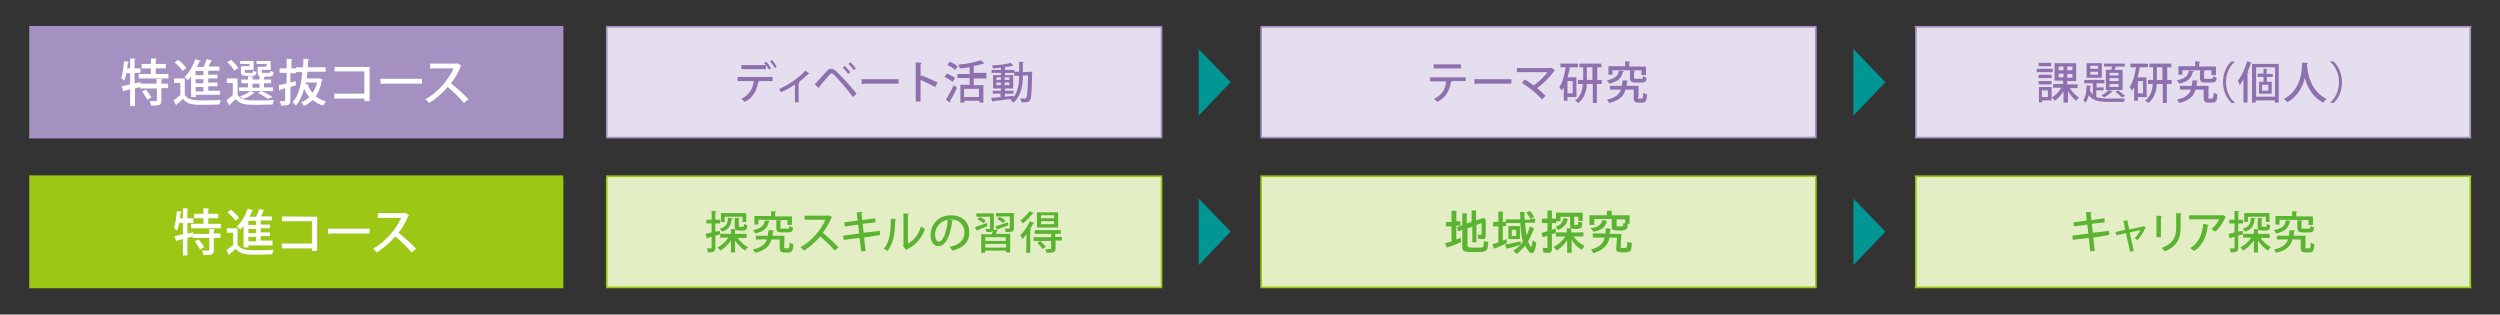 <?xml version="1.0" encoding="utf-8"?>
<!-- Generator: Adobe Illustrator 27.8.1, SVG Export Plug-In . SVG Version: 6.00 Build 0)  -->
<svg version="1.1" xmlns="http://www.w3.org/2000/svg" xmlns:xlink="http://www.w3.org/1999/xlink" x="0px" y="0px"
	 viewBox="0 0 672.4 84.6" style="enable-background:new 0 0 672.4 84.6;" xml:space="preserve">
<rect x="0" y="0" width="672.4" height="84.6" fill="#333333" stroke="none"/>
<style type="text/css">
	.st0{fill:#A590C2;}
	.st1{fill:#E4DEEE;}
	.st2{fill:none;stroke:#A590C2;stroke-width:0.455;stroke-miterlimit:10;}
	.st3{fill:#FFFFFF;}
	.st4{fill:#8F70AE;}
	.st5{fill:#009693;}
	.st6{fill:#9CC715;}
	.st7{fill:#E4EEC4;}
	.st8{fill:none;stroke:#9CC715;stroke-width:0.455;stroke-miterlimit:10;}
	.st9{fill:#5BB431;}
</style>
<g id="レイヤー_1">
	<rect x="8.1" y="7.2" class="st0" width="143.2" height="29.8"/>
	<path class="st1" d="M515.3,7.2h149.2V37H515.3V7.2z M339.2,7.2h149.2V37H339.2V7.2z M163.2,7.2h149.2V37H163.2V7.2z"/>
	<line class="st2" x1="7.8" y1="7.2" x2="151.5" y2="7.2"/>
	<line class="st2" x1="8.1" y1="36.8" x2="8.1" y2="7.4"/>
	<line class="st2" x1="151.3" y1="36.8" x2="151.3" y2="7.4"/>
	<line class="st2" x1="163" y1="7.2" x2="312.6" y2="7.2"/>
	<line class="st2" x1="163.2" y1="36.8" x2="163.2" y2="7.4"/>
	<line class="st2" x1="312.4" y1="36.8" x2="312.4" y2="7.4"/>
	<line class="st2" x1="339" y1="7.2" x2="488.6" y2="7.2"/>
	<line class="st2" x1="339.2" y1="36.8" x2="339.2" y2="7.4"/>
	<line class="st2" x1="488.4" y1="36.8" x2="488.4" y2="7.4"/>
	<line class="st2" x1="515" y1="7.2" x2="664.7" y2="7.2"/>
	<line class="st2" x1="515.3" y1="36.8" x2="515.3" y2="7.4"/>
	<line class="st2" x1="664.4" y1="36.8" x2="664.4" y2="7.4"/>
	<line class="st2" x1="163" y1="37" x2="312.6" y2="37"/>
	<line class="st2" x1="339" y1="37" x2="488.6" y2="37"/>
	<line class="st2" x1="515" y1="37" x2="664.7" y2="37"/>
	<line class="st2" x1="7.8" y1="37" x2="151.5" y2="37"/>
	<g>
		<path class="st3" d="M43.7,21.3c0,0.1-0.1,0.2-0.3,0.2v1h1.8v1.2h-1.8V27c0,1.3-0.5,1.4-2.8,1.4c0-0.4-0.2-0.9-0.4-1.2
			c0.4,0,0.8,0,1.2,0c0.7,0,0.8,0,0.8-0.2v-3.2h-4.5v-0.4l-1.4,0.4v4.7H35V24c-0.6,0.2-1.2,0.3-1.6,0.4c0,0.1-0.1,0.2-0.2,0.2
			l-0.5-1.4c0.6-0.1,1.4-0.3,2.3-0.5v-3h-1c-0.2,0.8-0.3,1.5-0.6,2c-0.2-0.2-0.6-0.5-0.8-0.7c0.4-1.1,0.6-2.9,0.8-4.6l1.3,0.3
			c0,0.1-0.1,0.2-0.3,0.2c-0.1,0.5-0.1,1-0.2,1.5H35v-2.7l1.5,0.1c0,0.1-0.1,0.2-0.3,0.2v2.4h1.6v1.2h-1.6v2.8l1.6-0.3v0.4h4.3v-1.3
			L43.7,21.3z M41.9,19.9h3.4v1.2h-8v-1.2h3.3v-1.5h-2.5v-1.2h2.5v-1.5l1.6,0.1c0,0.1-0.1,0.2-0.3,0.2v1.2h2.7v1.2h-2.7V19.9z
			 M39.6,26.8c-0.3-0.6-0.9-1.5-1.4-2.2l1-0.5c0.6,0.6,1.2,1.5,1.5,2.1L39.6,26.8z"/>
		<path class="st3" d="M49.7,21.1v4.4c0.9,1.5,2.7,1.5,5.1,1.5c1.5,0,3.4,0,4.6-0.1c-0.1,0.3-0.3,0.9-0.4,1.2c-1,0-2.5,0.1-3.9,0.1
			c-2.9,0-4.6,0-5.9-1.6c-0.6,0.6-1.2,1.1-1.7,1.5c0,0.1,0,0.2-0.1,0.3L46.7,27c0.5-0.4,1.2-0.9,1.8-1.4v-3.3h-1.7v-1.2H49.7z
			 M47.9,16.1c0.8,0.6,1.8,1.5,2.2,2.2l-1,0.8c-0.4-0.7-1.3-1.6-2.1-2.3L47.9,16.1z M51.4,26.3v-5.7c-0.3,0.4-0.6,0.7-0.9,1
			c-0.2-0.3-0.6-0.7-0.9-0.9c1.2-1,2.3-2.9,2.9-4.8l1.5,0.5c-0.1,0.1-0.2,0.2-0.3,0.1c-0.2,0.5-0.5,1-0.7,1.5h1.8
			c0.3-0.7,0.6-1.5,0.8-2.1l1.5,0.4c-0.1,0.1-0.2,0.1-0.3,0.1c-0.2,0.4-0.5,1-0.7,1.5H59V19h-3v1.1h2.5v1H56v1.1h2.5v1H56v1.2h3.2
			v1.1h-6.5v0.6h-1.3V26.3z M54.7,20.2v-1.1h-2.1v1.1H54.7z M54.7,22.4v-1.1h-2.1v1.1H54.7z M54.7,24.6v-1.2h-2.1v1.2H54.7z"/>
		<path class="st3" d="M63.9,21.1v4.4c0.9,1.5,2.7,1.5,5.2,1.5c1.6,0,3.5,0,4.6-0.1c-0.1,0.3-0.3,0.8-0.4,1.2c-1,0-2.6,0.1-4,0.1
			c-3,0-4.7,0-5.9-1.6c-0.6,0.6-1.1,1.1-1.6,1.6c0,0.1,0,0.2-0.1,0.2L60.9,27c0.5-0.4,1.2-0.9,1.7-1.4v-3.3H61v-1.2H63.9z
			 M62.1,16.1c0.8,0.6,1.6,1.6,2,2.2L63,19c-0.3-0.7-1.2-1.7-1.9-2.3L62.1,16.1z M67.3,24.5l1.2,0.5c-0.1,0.1-0.2,0.1-0.3,0.1
			c-0.7,0.6-1.8,1.2-2.8,1.5c-0.2-0.2-0.6-0.6-0.9-0.7C65.6,25.6,66.6,25.1,67.3,24.5h-3v-1h2.4v-1.1h-1.8v-1h1.8v-0.9l1.5,0.1
			c0,0.1-0.1,0.2-0.3,0.2v0.6h1.9v-0.9l1.5,0.1c0,0.1-0.1,0.2-0.3,0.2v0.6h1.9v1H71v1.1h2.4v1h-3c1.1,0.5,2.2,1.1,2.9,1.6L72,26.6
			c-0.6-0.5-1.6-1.1-2.6-1.6l0.8-0.5C70.2,24.5,67.3,24.5,67.3,24.5z M67.1,17.9v-0.7h-2.5v-0.8h3.6v2.4h-2.3v0.5
			c0,0.3,0.1,0.3,0.5,0.3h1.3c0.3,0,0.3-0.1,0.4-0.6c0.2,0.1,0.6,0.3,0.9,0.3c-0.1,0.9-0.4,1.1-1.2,1.1h-1.6c-1.1,0-1.4-0.2-1.4-1.2
			v-1.4h2.3V17.9z M67.9,22.5v1.1h1.9v-1.1H67.9z M71.7,17.9v-0.7H69v-0.8h3.8v2.4h-2.4v0.5c0,0.3,0.1,0.3,0.5,0.3h1.4
			c0.3,0,0.4-0.1,0.4-0.6c0.2,0.2,0.6,0.3,0.9,0.4c-0.1,0.9-0.4,1.2-1.2,1.2h-1.7c-1.1,0-1.4-0.2-1.4-1.2V18L71.7,17.9L71.7,17.9z"
			/>
		<path class="st3" d="M86,21.1l0.7,0.2c0,0.1,0,0.1-0.1,0.2c-0.3,1.8-0.9,3.3-1.7,4.4c0.8,0.6,1.7,1.1,2.8,1.4
			c-0.3,0.3-0.6,0.8-0.8,1.1c-1.1-0.3-2-0.9-2.8-1.5c-0.7,0.7-1.5,1.2-2.4,1.6c-0.1-0.3-0.4-0.8-0.7-1c0.8-0.3,1.6-0.8,2.2-1.4
			c-0.6-0.6-1-1.4-1.4-2.2c-0.5,1.8-1.2,3.4-2.2,4.5c-0.2-0.2-0.6-0.7-0.9-0.9c1.6-1.7,2.3-4.6,2.6-8.1h-1.7v0.3h-1.5v2.5l1.4-0.4
			l0.1,1.1c-0.5,0.2-1,0.3-1.5,0.5V27c0,1.2-0.4,1.4-2.5,1.4c0-0.3-0.2-0.8-0.4-1.2c0.3,0,0.7,0,0.9,0c0.6,0,0.6,0,0.6-0.3v-3.2
			c-0.5,0.2-1,0.3-1.4,0.5c0,0.1-0.1,0.2-0.2,0.2L75,22.9c0.6-0.1,1.3-0.3,2.1-0.5v-2.8h-1.9v-1.2h1.9v-2.6l1.6,0.1
			c0,0.1-0.1,0.2-0.3,0.2v2.3h1.2v-0.3h1.9c0.1-0.8,0.1-1.5,0.1-2.3l1.6,0.1c0,0.1-0.1,0.2-0.3,0.2l-0.1,2h4.8v1.2h-4.9
			c-0.1,0.6-0.1,1.2-0.2,1.8h3.3H86z M82.2,22.7l0.5-0.1c0.3,0.9,0.8,1.7,1.4,2.4c0.5-0.8,0.9-1.7,1.2-2.8h-3L82.2,22.7z"/>
		<path class="st3" d="M99.4,18v9.2H98v-0.7h-8.1v-1.3H98v-6h-8V18H99.4z"/>
		<path class="st3" d="M102.3,21.2h11.2v1.3h-10.7c-0.1,0.1-0.3,0.2-0.4,0.2L102.3,21.2z"/>
		<path class="st3" d="M124.1,17.7c-0.1,0.1-0.1,0.1-0.2,0.2c-0.7,1.7-1.5,3.1-2.6,4.5c1.4,1.1,3.5,3,4.7,4.3l-1.2,1
			c-1.1-1.3-3.1-3.3-4.4-4.3c-1.2,1.4-3.1,3.2-5,4.3c-0.2-0.3-0.7-0.8-1-1c3.5-1.9,6.3-5.4,7.6-8.3h-6.3v-1.3h7.1L123,17L124.1,17.7
			z"/>
	</g>
	<g>
		<path class="st4" d="M198.4,21.8v-1.1h9.4v1.1H204l0.2,0.1c0,0.1-0.1,0.1-0.3,0.2c-0.3,2-1.2,4.1-3.6,5.3
			c-0.2-0.2-0.6-0.6-0.9-0.8c2.3-1.2,3.1-2.8,3.3-4.8C202.7,21.8,198.4,21.8,198.4,21.8z M206.8,18.7c-0.2-0.4-0.5-0.8-0.8-1.2v1.1
			h-6.6v-1.1h6.6c-0.2-0.2-0.3-0.4-0.5-0.5l0.6-0.4c0.5,0.5,1,1.3,1.3,1.8L206.8,18.7z M208.4,18.3c-0.3-0.5-0.8-1.3-1.3-1.8
			l0.5-0.4c0.5,0.5,1,1.3,1.3,1.8L208.4,18.3z"/>
		<path class="st4" d="M217.7,19.8c0,0.1-0.1,0.1-0.2,0.1h-0.1c-0.8,0.8-1.7,1.5-2.6,2.2c0.1,0,0.2,0.1,0.3,0.1
			c0,0.1-0.1,0.1-0.3,0.2v5.1h-1v-4.8c-0.9,0.7-2.5,1.6-3.7,2.1c-0.1-0.2-0.4-0.6-0.6-0.8c3.4-1.6,5.9-3.6,7.1-5L217.7,19.8z"/>
		<path class="st4" d="M219.1,22.7c0.9-0.9,2.6-2.9,3.4-3.7c0.4-0.4,0.7-0.5,1.1-0.5c0.4,0,0.7,0.2,1.1,0.5c1.5,1.3,4,4.1,5.7,6.2
			l-1,0.9c-1.6-2.2-4.1-5-5.2-6.1c-0.2-0.2-0.4-0.3-0.5-0.3s-0.3,0.1-0.5,0.3c-0.5,0.5-2.1,2.4-2.8,3.3c0,0.1,0,0.3-0.1,0.4
			L219.1,22.7z M227.2,17.7c0.5,0.5,1.1,1.2,1.5,1.7l-0.6,0.5c-0.3-0.5-1-1.3-1.4-1.7L227.2,17.7z M228.7,16.7
			c0.5,0.5,1.1,1.2,1.5,1.7l-0.6,0.5c-0.3-0.5-1-1.3-1.4-1.7L228.7,16.7z"/>
		<path class="st4" d="M231.7,21.3h10v1.2h-9.5c-0.1,0.1-0.2,0.2-0.4,0.2L231.7,21.3z"/>
		<path class="st4" d="M251.5,23.4c-1.1-0.6-2.7-1.4-3.9-1.9v5.8h-1.3V16.8l1.6,0.1c0,0.1-0.1,0.2-0.3,0.3v3.4l0.2-0.3
			c1.4,0.5,3.2,1.3,4.4,1.9L251.5,23.4z"/>
		<path class="st4" d="M254.7,19.8c0.8,0.3,1.7,0.8,2.2,1.2l-0.7,1c-0.5-0.4-1.4-1-2.2-1.3L254.7,19.8z M254.4,26.8
			c0.6-0.9,1.5-2.5,2.1-3.9l0.9,0.7c-0.6,1.3-1.3,2.7-1.9,3.6c0,0.1,0.1,0.1,0.1,0.2s0,0.1-0.1,0.2L254.4,26.8z M255.4,16.6
			c0.8,0.3,1.7,0.8,2.2,1.3l-0.7,0.9c-0.4-0.4-1.4-1-2.1-1.3L255.4,16.6z M265.3,21.1h-3.4v1.8h2.6v4.7h-1.1v-0.5h-4v0.5h-1.1v-4.8
			h2.5V21h-3.3v-1.1h3.3v-1.8c-0.9,0.1-1.8,0.3-2.7,0.3c0-0.3-0.2-0.7-0.3-1c2.2-0.2,4.6-0.7,6-1.2l1,0.9c-0.1,0-0.1,0-0.3,0
			c-0.7,0.2-1.6,0.5-2.6,0.6v1.9h3.4V21.1z M263.3,26.1v-2.2h-4v2.2H263.3z"/>
		<path class="st4" d="M277,19.3h0.6c0,0.1,0,0.3,0,0.4c-0.1,5.1-0.2,6.8-0.6,7.3c-0.3,0.5-0.7,0.5-1.5,0.5c-0.2,0-0.5,0-0.8,0
			c0-0.3-0.1-0.8-0.3-1c0.5,0,1,0,1.2,0s0.3,0,0.4-0.2c0.3-0.3,0.4-1.8,0.5-6h-1.4c0,2.4-0.3,5.3-2.5,7.3c-0.2-0.2-0.6-0.5-0.8-0.7
			c0.1-0.1,0.2-0.2,0.3-0.3c-1.8,0.2-3.7,0.5-5,0.6c0,0.1-0.1,0.2-0.2,0.2l-0.3-1.1c0.7,0,1.6-0.1,2.5-0.2v-0.9H267v-0.8h2.2v-0.6
			h-2.1v-3.6h2.1v-0.6h-2.5v-0.8h2.5v-0.6c-0.7,0.1-1.5,0.1-2.1,0.2c0-0.2-0.2-0.6-0.3-0.8c1.8-0.1,3.9-0.3,5-0.7l0.8,0.8h-0.1h-0.1
			c-0.5,0.1-1.2,0.3-1.9,0.3c0,0-0.1,0-0.2,0.1v0.7h2.5v0.8h-2.5v0.6h2.2v3.6h-2.2v0.6h2.3v0.8h-2.3V26c0.8-0.1,1.6-0.2,2.3-0.2v0.4
			c1.3-1.8,1.5-4,1.5-5.8h-1.3v-1.1h1.3v-2.7l1.3,0.1c0,0.1-0.1,0.2-0.3,0.2v2.5L277,19.3L277,19.3z M268,20.8v0.7h1.2v-0.7H268z
			 M268,22.9h1.2v-0.7H268V22.9z M271.5,20.8h-1.3v0.7h1.3V20.8z M271.5,22.9v-0.7h-1.3v0.7H271.5z"/>
	</g>
	<g>
		<path class="st5" d="M322.4,13.2l8.6,8.9l-8.6,9V13.2z"/>
	</g>
	<g>
		<path class="st4" d="M394.2,21.8h-3.9l0.2,0.1c0,0.1-0.1,0.2-0.3,0.2c-0.3,2.1-1.1,4-3.6,5.3c-0.2-0.2-0.6-0.6-0.9-0.8
			c2.4-1.2,3-2.7,3.3-4.7h-4.4v-1.1h9.6L394.2,21.8L394.2,21.8z M393,18.4h-7.4v-1.1h7.3L393,18.4L393,18.4z"/>
		<path class="st4" d="M396.5,21.3h10v1.2H397c-0.1,0.1-0.2,0.2-0.4,0.2L396.5,21.3z"/>
		<path class="st4" d="M418.2,18.9c0,0.1-0.1,0.1-0.2,0.2c-1.1,1.6-2.9,3.4-4.6,4.6c0.8,0.6,1.7,1.5,2.3,2.1l-1,0.9
			c-1.3-1.5-3.5-3.3-5.4-4.4l0.8-0.9c0.8,0.4,1.6,1,2.4,1.6c1.4-1,2.9-2.4,3.7-3.6h-8.2v-1.1h9.1l0.2-0.1L418.2,18.9z"/>
		<path class="st4" d="M424,26.1h-2.4v1h-1v-3.6c-0.2,0.3-0.4,0.6-0.6,0.9c-0.1-0.3-0.4-0.8-0.6-1c0.8-1.1,1.4-3.2,1.7-5.3h-1.4v-1
			h4.7v1h-2.2c-0.1,0.9-0.3,1.8-0.6,2.7h2.4V26.1z M423,25.1v-3.3h-1.4v3.3H423z M430.8,21.5v1.1h-1.3v5.1h-1.1v-5.1h-1.6
			c-0.1,1.8-0.6,3.8-2.3,5.1c-0.2-0.2-0.6-0.5-0.9-0.6c1.6-1.2,2-2.9,2.1-4.5h-1.3v-1.1h1.4v-3.4h-1v-1h5.9v1h-1.1v3.4H430.8z
			 M426.8,21.5h1.5v-3.4h-1.5V21.5z"/>
		<path class="st4" d="M440.5,26.1c0,0.3,0,0.4,0.3,0.4h0.8c0.3,0,0.3-0.2,0.4-1.6c0.2,0.2,0.7,0.4,1,0.5c-0.1,1.7-0.4,2.2-1.3,2.2
			h-1c-1,0-1.3-0.3-1.3-1.4v-2.1h-2.2c-0.5,1.7-1.5,2.9-4.4,3.6c-0.1-0.3-0.4-0.7-0.6-0.9c2.3-0.5,3.3-1.4,3.8-2.7h-3v-1h3.2
			c0.1-0.5,0.1-1,0.2-1.5c1.3,0.1,1.4,0.1,1.5,0.1c0,0.1-0.1,0.2-0.3,0.2c0,0.4-0.1,0.8-0.1,1.2h3.2v3H440.5z M436.8,19.1
			c0,0.1-0.1,0.2-0.3,0.2c-0.4,1.5-1,2.6-3.7,3.2c-0.1-0.3-0.4-0.7-0.6-0.9c2.4-0.5,3-1.3,3.2-2.6L436.8,19.1z M433.7,18.8v1.3h-1.1
			v-2.3h4.5v-1.3l1.4,0.1c0,0.1-0.1,0.2-0.3,0.2v1.1h4.5v2.3h-1.2v-1.3h-7.8V18.8z M438.4,18.9l1.4,0.1c0,0.1-0.1,0.2-0.3,0.2v1.7
			c0,0.3,0.1,0.3,0.5,0.3h1.5c0.3,0,0.4-0.1,0.4-0.7c0.2,0.1,0.7,0.3,1,0.4c-0.1,1-0.4,1.3-1.3,1.3h-1.7c-1.2,0-1.5-0.3-1.5-1.3
			V18.9z"/>
	</g>
	<g>
		<path class="st5" d="M498.5,13.2l8.6,8.9l-8.6,9V13.2z"/>
	</g>
	<g>
		<path class="st4" d="M552.1,18.5v0.9h-4.3v-0.9H552.1z M551.8,23.4V27h-2.5v0.5h-0.9v-4.1H551.8z M551.8,20.2V21h-3.5v-0.9h3.5
			V20.2z M548.3,22.7v-0.9h3.5v0.9H548.3z M551.7,16.9v0.9h-3.4v-0.9H551.7z M550.8,24.3h-1.6v1.8h1.6V24.3z M558.9,23.7h-2.2
			c0.6,1,1.6,2,2.5,2.6c-0.3,0.2-0.6,0.6-0.8,0.8c-0.8-0.6-1.6-1.6-2.2-2.6v3.1H555v-3c-0.7,1-1.5,2-2.4,2.5
			c-0.2-0.3-0.5-0.7-0.8-0.9c1-0.5,2-1.5,2.6-2.6h-2.2v-1h2.7v-0.9h-2.3V17h5.8v4.8H556v0.9h2.8v1H558.9z M553.7,17.9v1h1.3v-1
			H553.7z M553.7,19.8v1h1.3v-1H553.7z M557.4,18.9v-1H556v1H557.4z M557.4,20.9v-1H556v1H557.4z"/>
		<path class="st4" d="M563.8,24.5v1.6c0.9,0.3,1.9,0.4,3.2,0.4c0.7,0,3.8,0,4.6,0c-0.2,0.2-0.3,0.7-0.4,0.9H567
			c-2.5,0-4.1-0.3-5.2-1.8c-0.2,0.8-0.5,1.5-0.9,2c-0.1-0.2-0.4-0.5-0.6-0.7c0.7-0.9,0.9-2.4,0.9-3.9l1.2,0.1c0,0.1-0.1,0.2-0.2,0.2
			c0,0.3,0,0.7-0.1,1c0.2,0.5,0.5,0.8,0.8,1.1v-3h-2.3v-0.9h5.4v0.9h-2.1v1.1h1.9v0.8h-2V24.5z M565.3,17v3.9h-4.1V17H565.3z
			 M564.3,18.5v-0.8h-2.1v0.8H564.3z M564.3,20.1v-0.8h-2.1v0.8H564.3z M568.3,24.6c0,0.1-0.2,0.1-0.3,0.1c-0.5,0.5-1.3,1.1-2.1,1.5
			c-0.2-0.2-0.5-0.5-0.7-0.6c0.7-0.3,1.5-0.8,1.9-1.4L568.3,24.6z M566.4,18.8h1.4c0.1-0.3,0.2-0.6,0.3-0.9h-2.2v-0.8h5.6v0.8h-2.4
			c-0.1,0.3-0.2,0.6-0.4,0.9h2.2v5.4h-4.5L566.4,18.8L566.4,18.8z M569.8,20.3v-0.7h-2.4v0.7H569.8z M569.8,21.8V21h-2.4v0.8H569.8z
			 M569.8,23.4v-0.8h-2.4v0.8H569.8z M570.7,26.2c-0.4-0.4-1.1-1-1.7-1.5l0.7-0.4c0.7,0.5,1.4,1.1,1.9,1.5L570.7,26.2z"/>
		<path class="st4" d="M577.4,26.1H575v1h-1v-3.6c-0.2,0.3-0.4,0.6-0.6,0.9c-0.1-0.3-0.4-0.8-0.6-1c0.8-1.1,1.4-3.2,1.7-5.3H573v-1
			h4.7v1h-2.2c-0.1,0.9-0.3,1.8-0.6,2.7h2.4L577.4,26.1L577.4,26.1z M576.4,25.1v-3.3H575v3.3H576.4z M584.1,21.5v1.1h-1.3v5.1h-1.1
			v-5.1h-1.6c-0.1,1.8-0.6,3.8-2.3,5.1c-0.2-0.2-0.6-0.5-0.9-0.6c1.6-1.2,2-2.9,2.1-4.5h-1.3v-1.1h1.4v-3.4h-1v-1h5.9v1h-1.1v3.4
			H584.1z M580.1,21.5h1.5v-3.4h-1.5V21.5z"/>
		<path class="st4" d="M593.9,26.1c0,0.3,0,0.4,0.3,0.4h0.8c0.3,0,0.3-0.2,0.4-1.6c0.2,0.2,0.7,0.4,1,0.5c-0.1,1.7-0.4,2.2-1.3,2.2
			H594c-1,0-1.3-0.3-1.3-1.4v-2.1h-2.2c-0.5,1.7-1.5,2.9-4.4,3.6c-0.1-0.3-0.4-0.7-0.6-0.9c2.3-0.5,3.3-1.4,3.8-2.7h-3v-1h3.2
			c0.1-0.5,0.1-1,0.2-1.5c1.3,0.1,1.4,0.1,1.5,0.1c0,0.1-0.1,0.2-0.3,0.2c0,0.4-0.1,0.8-0.1,1.2h3.2v3H593.9z M590.1,19.1
			c0,0.1-0.1,0.2-0.3,0.2c-0.4,1.5-1,2.6-3.7,3.2c-0.1-0.3-0.4-0.7-0.6-0.9c2.4-0.5,3-1.3,3.2-2.6L590.1,19.1z M587,18.8v1.3h-1.1
			v-2.3h4.5v-1.3l1.4,0.1c0,0.1-0.1,0.2-0.3,0.2v1.1h4.5v2.3h-1.2v-1.3H587V18.8z M591.7,18.9l1.4,0.1c0,0.1-0.1,0.2-0.3,0.2v1.7
			c0,0.3,0.1,0.3,0.5,0.3h1.5c0.3,0,0.4-0.1,0.4-0.7c0.2,0.1,0.7,0.3,1,0.4c-0.1,1-0.4,1.3-1.3,1.3h-1.7c-1.2,0-1.5-0.3-1.5-1.3
			L591.7,18.9L591.7,18.9z"/>
		<path class="st4" d="M601.1,16.6c-1.3,1.1-2.4,3.1-2.4,5.5s1.1,4.5,2.4,5.5v0.1h-0.9c-1.2-1.1-2.3-3.1-2.3-5.6s1-4.5,2.3-5.6
			L601.1,16.6L601.1,16.6z"/>
		<path class="st4" d="M603.4,27.7v-6.3c-0.3,0.5-0.7,1-1,1.5c-0.1-0.3-0.3-0.9-0.5-1.2c1-1.2,1.9-3.2,2.5-5.2l1.3,0.4
			c0,0.1-0.1,0.1-0.3,0.1c-0.3,0.8-0.5,1.5-0.9,2.3l0.3,0.1c0,0.1-0.1,0.2-0.3,0.2v8h-1.1V27.7z M605.7,17.2h7.2v10.4h-1.1V27h-5.1
			v0.6h-1L605.7,17.2L605.7,17.2z M606.8,26h5.1v-7.9h-5.1V26z M611.4,20.7h-1.7V22h1.3v3.2h-3.4V22h1.2v-1.3h-1.6v-0.9h1.6v-1.3
			l1.1,0.1c0,0.1-0.1,0.1-0.3,0.2v1.1h1.7v0.8H611.4z M610.1,24.4v-1.6h-1.7v1.6H610.1z"/>
		<path class="st4" d="M620.8,17c0,0.1-0.1,0.2-0.3,0.2v0.4c0.1,1.8,0.9,7,5.3,9c-0.4,0.3-0.7,0.6-0.9,1c-2.9-1.4-4.3-4.2-5-6.6
			c-0.6,2.3-1.8,4.9-4.7,6.5c-0.2-0.3-0.6-0.6-0.9-0.9c4.9-2.6,4.8-8.2,4.9-9.8L620.8,17z"/>
		<path class="st4" d="M626.7,27.6c1.3-1.1,2.4-3.1,2.4-5.5s-1.1-4.5-2.4-5.5v-0.1h0.9c1.2,1.1,2.3,3.1,2.3,5.6s-1,4.5-2.3,5.6
			L626.7,27.6L626.7,27.6z"/>
	</g>
	<rect x="8.1" y="47.4" class="st6" width="143.2" height="29.8"/>
	<path class="st7" d="M515.3,47.4h149.2v29.8H515.3V47.4z M339.2,47.4h149.2v29.8H339.2V47.4z M163.2,47.4h149.2v29.8H163.2V47.4z"
		/>
	<line class="st8" x1="7.8" y1="47.4" x2="151.5" y2="47.4"/>
	<line class="st8" x1="8.1" y1="77.1" x2="8.1" y2="47.7"/>
	<line class="st8" x1="339" y1="47.4" x2="488.6" y2="47.4"/>
	<line class="st8" x1="339.2" y1="77.1" x2="339.2" y2="47.7"/>
	<line class="st8" x1="488.4" y1="77.1" x2="488.4" y2="47.7"/>
	<line class="st8" x1="339" y1="77.3" x2="488.6" y2="77.3"/>
	<line class="st8" x1="151.3" y1="77.1" x2="151.3" y2="47.7"/>
	<line class="st8" x1="163" y1="47.4" x2="312.6" y2="47.4"/>
	<line class="st8" x1="163.2" y1="77.1" x2="163.2" y2="47.7"/>
	<line class="st8" x1="312.4" y1="77.1" x2="312.4" y2="47.7"/>
	<line class="st8" x1="163" y1="77.3" x2="312.6" y2="77.3"/>
	<line class="st8" x1="515" y1="47.4" x2="664.7" y2="47.4"/>
	<line class="st8" x1="515.3" y1="77.1" x2="515.3" y2="47.7"/>
	<line class="st8" x1="664.4" y1="77.1" x2="664.4" y2="47.7"/>
	<line class="st8" x1="515" y1="77.3" x2="664.7" y2="77.3"/>
	<line class="st8" x1="7.8" y1="77.3" x2="151.5" y2="77.3"/>
	<g>
		<path class="st3" d="M57.8,61.6c0,0.1-0.1,0.2-0.3,0.2v1h1.8V64h-1.8v3.2c0,1.3-0.5,1.4-2.8,1.4c0-0.4-0.2-0.9-0.4-1.2
			c0.4,0,0.8,0,1.2,0c0.7,0,0.8,0,0.8-0.2V64h-4.5v-0.4L50.4,64v4.7h-1.2v-4.4c-0.6,0.2-1.2,0.3-1.6,0.4c0,0.1-0.1,0.2-0.2,0.2
			l-0.5-1.4c0.6-0.1,1.4-0.3,2.3-0.5v-3h-1c-0.2,0.8-0.3,1.5-0.6,2c-0.2-0.2-0.6-0.5-0.8-0.7c0.4-1.1,0.6-2.9,0.8-4.6l1.3,0.3
			c0,0.1-0.1,0.2-0.3,0.2c-0.1,0.5-0.1,1-0.2,1.5h0.8V56l1.5,0.1c0,0.1-0.1,0.2-0.3,0.2v2.4H52V60h-1.6v2.8l1.6-0.3v0.4h4.3v-1.3
			L57.8,61.6z M56,60.2h3.4v1.2h-8v-1.2h3.3v-1.5h-2.5v-1.2h2.5V56l1.6,0.1c0,0.1-0.1,0.2-0.3,0.2v1.2h2.7v1.2H56V60.2z M53.8,67.1
			c-0.3-0.6-0.9-1.5-1.4-2.2l1-0.5c0.6,0.6,1.2,1.5,1.5,2.1L53.8,67.1z"/>
		<path class="st3" d="M63.9,61.4v4.4c0.9,1.5,2.7,1.5,5.1,1.5c1.5,0,3.4,0,4.6-0.1c-0.1,0.3-0.3,0.9-0.4,1.2c-1,0-2.5,0.1-3.9,0.1
			c-2.9,0-4.6,0-5.9-1.6c-0.6,0.6-1.2,1.1-1.7,1.5c0,0.1,0,0.2-0.1,0.3l-0.7-1.4c0.5-0.4,1.2-0.9,1.8-1.4v-3.3H61v-1.2H63.9z
			 M62.1,56.4c0.8,0.6,1.8,1.5,2.2,2.2l-1,0.8c-0.4-0.7-1.3-1.6-2.1-2.3L62.1,56.4z M65.5,66.5v-5.7c-0.3,0.4-0.6,0.7-0.9,1
			c-0.2-0.3-0.6-0.7-0.9-0.9c1.2-1,2.3-2.9,2.9-4.8l1.5,0.5c-0.1,0.1-0.2,0.2-0.3,0.1c-0.2,0.5-0.4,1.1-0.7,1.6h1.8
			c0.3-0.7,0.6-1.5,0.8-2.1l1.5,0.4c-0.1,0.1-0.2,0.1-0.3,0.1c-0.2,0.4-0.5,1-0.7,1.5h2.9v1.1h-3v1.1h2.5v1h-2.5v1.1h2.5v1h-2.5v1.2
			h3.2V66h-6.5v0.6L65.5,66.5L65.5,66.5z M68.9,60.5v-1.1h-2.1v1.1H68.9z M68.9,62.7v-1.1h-2.1v1.1H68.9z M68.9,64.9v-1.2h-2.1v1.2
			H68.9z"/>
		<path class="st3" d="M85.3,58.3v9.2h-1.4v-0.7h-8.1v-1.3h8.1v-6h-8v-1.3L85.3,58.3L85.3,58.3z"/>
		<path class="st3" d="M88.2,61.5h11.2v1.3H88.7c-0.1,0.1-0.3,0.2-0.4,0.2L88.2,61.5z"/>
		<path class="st3" d="M110,57.9c-0.1,0.1-0.1,0.1-0.2,0.2c-0.7,1.7-1.5,3.1-2.6,4.5c1.4,1.1,3.5,3,4.7,4.3l-1.2,1
			c-1.1-1.3-3.1-3.3-4.4-4.3c-1.2,1.4-3.1,3.2-5,4.3c-0.2-0.3-0.7-0.8-1-1c3.5-1.9,6.3-5.4,7.6-8.3h-6.3v-1.3h7.1l0.2-0.1L110,57.9z
			"/>
	</g>
	<g>
		<path class="st9" d="M193.6,62.1l0.1,0.9c-0.4,0.1-0.8,0.3-1.3,0.4v3.2c0,1-0.4,1.3-2,1.3c0-0.3-0.2-0.8-0.3-1.1
			c0.3,0,0.5,0,0.7,0c0.6,0,0.6,0,0.6-0.2v-2.9c-0.4,0.1-0.8,0.2-1.1,0.3c0,0.1-0.1,0.2-0.2,0.2l-0.3-1.3c0.4-0.1,1-0.2,1.6-0.4
			v-2.4H190v-1h1.4v-2.4l1.3,0.1c0,0.1-0.1,0.2-0.3,0.2v2.1h1.3v1h-1.3v2.2L193.6,62.1z M200.9,64h-2.5c0.7,1,1.8,2,2.8,2.5
			c-0.3,0.2-0.6,0.6-0.8,0.9c-1-0.6-1.9-1.6-2.7-2.7v3.2h-1.1v-3.2c-0.8,1.1-1.8,2.1-2.9,2.7c-0.2-0.3-0.5-0.7-0.7-0.9
			c1.1-0.5,2.2-1.5,2.9-2.6h-2.2v-1h2.9v-1.3l1.4,0.1c0,0.1-0.1,0.2-0.3,0.2v1h3.1V64H200.9z M197.1,58.7c0,0.1-0.1,0.2-0.3,0.2
			c-0.2,1.6-0.6,2.8-2.6,3.4c-0.1-0.2-0.4-0.6-0.6-0.8c1.8-0.5,2.1-1.4,2.2-2.9L197.1,58.7z M194.9,58.3v1.4h-1v-2.4h6.8v2.4h-1
			v-1.4H194.9z M197.7,58.6l1.3,0.1c0,0.1-0.1,0.2-0.3,0.2v1.8c0,0.3,0,0.3,0.3,0.3h0.8c0.2,0,0.3-0.1,0.3-0.8
			c0.2,0.1,0.6,0.3,0.9,0.4c-0.1,1.1-0.4,1.4-1.1,1.4h-1.1c-1,0-1.2-0.3-1.2-1.2v-2.2H197.7z"/>
		<path class="st9" d="M210.9,66.4c0,0.3,0,0.4,0.3,0.4h0.8c0.3,0,0.3-0.2,0.4-1.6c0.2,0.2,0.7,0.4,1,0.5c-0.1,1.7-0.4,2.2-1.3,2.2
			H211c-1,0-1.3-0.3-1.3-1.4v-2.1h-2.2c-0.5,1.7-1.5,2.9-4.4,3.6c-0.1-0.3-0.4-0.7-0.6-0.9c2.3-0.5,3.3-1.4,3.8-2.7h-3v-1h3.2
			c0.1-0.5,0.1-1,0.2-1.5c1.3,0.1,1.4,0.1,1.5,0.1c0,0.1-0.1,0.2-0.3,0.2c0,0.4-0.1,0.8-0.1,1.2h3.2L210.9,66.4L210.9,66.4z
			 M207.1,59.4c0,0.1-0.1,0.2-0.3,0.2c-0.4,1.5-1,2.6-3.7,3.2c-0.1-0.3-0.4-0.7-0.6-0.9c2.4-0.5,3-1.3,3.2-2.6L207.1,59.4z
			 M204,59.1v1.3h-1.1v-2.3h4.5v-1.3l1.4,0.1c0,0.1-0.1,0.2-0.3,0.2v1.1h4.5v2.3h-1.2v-1.3L204,59.1L204,59.1z M208.8,59.2l1.4,0.1
			c0,0.1-0.1,0.2-0.3,0.2v1.7c0,0.3,0.1,0.3,0.5,0.3h1.5c0.3,0,0.4-0.1,0.4-0.7c0.2,0.1,0.7,0.3,1,0.4c-0.1,1-0.4,1.3-1.3,1.3h-1.7
			c-1.2,0-1.5-0.3-1.5-1.3L208.8,59.2L208.8,59.2z"/>
		<path class="st9" d="M223.8,58.4c0,0.1-0.1,0.1-0.2,0.2c-0.7,1.5-1.3,2.7-2.3,4c1.2,1,3.1,2.7,4.2,3.9l-1,0.9
			c-1-1.2-2.8-2.9-3.9-3.8c-1.1,1.3-2.8,2.9-4.4,3.8c-0.2-0.3-0.6-0.7-0.9-0.9c3.1-1.7,5.6-4.8,6.7-7.4h-5.6V58h6.3l0.2-0.1
			L223.8,58.4z"/>
		<path class="st9" d="M232.4,63.9l0.4,3.6l-1.2,0.1l-0.4-3.6l-4.3,0.5l-0.1-1.1l4.3-0.6l-0.3-2.4l-3.6,0.5l-0.1-1.1l3.6-0.5
			l-0.3-2.2L232,57c0,0.1-0.1,0.2-0.3,0.3l0.2,1.9l3.5-0.5l0.1,1.1l-3.5,0.4l0.3,2.4l4.3-0.5l0.1,1.1L232.4,63.9z"/>
		<path class="st9" d="M241.1,59c0,0.1-0.1,0.2-0.3,0.2c-0.1,3.3-0.4,6.2-2.1,8.3c-0.3-0.2-0.7-0.5-1-0.6c1.7-1.9,1.9-4.9,1.9-8.1
			L241.1,59z M244.2,65.5c1.8-0.9,2.9-2.6,3.5-4.6c0.3,0.2,0.8,0.5,1.1,0.7c-0.9,2.4-2.3,4.2-4.8,5.4c0,0.1-0.2,0.2-0.2,0.3
			l-0.9-1.1L243,66v-8.6l1.5,0.1c0,0.1-0.1,0.2-0.3,0.3V65.5z"/>
		<path class="st9" d="M256.4,59.3c0,0.1-0.2,0.2-0.3,0.2c-0.5,3.9-1.7,6.7-3.7,6.7c-1.2,0-2.1-1.1-2.1-3c0-3,2.3-5.3,5.4-5.3
			c3.4,0,5,2.1,5,4.5c0,2.8-1.5,4.2-4.5,5c-0.2-0.3-0.5-0.7-0.8-1c2.7-0.5,4-1.9,4-3.9c0-1.9-1.3-3.5-3.8-3.5c-0.2,0-0.3,0-0.5,0
			L256.4,59.3z M254.9,59.1c-2.1,0.4-3.4,2.1-3.4,4c0,1.1,0.4,1.9,1,1.9C253.7,65,254.7,62.1,254.9,59.1z"/>
		<path class="st9" d="M262.2,61.1c0.8-0.3,2-0.7,3.2-1.1l0.2,0.8c-1,0.4-2,0.8-2.7,1.1c0,0.1,0,0.2-0.1,0.2L262.2,61.1z
			 M267.2,61.3c0,0.2,0,0.3,0,0.4l1.3,0.3c0,0.1-0.1,0.1-0.3,0.1c-0.1,0.2-0.3,0.5-0.4,0.8h3.9v5h-1.1v-0.5H265V68h-1.1v-5h2.8
			c0.1-0.3,0.3-0.6,0.4-0.9c-0.3,0.3-0.8,0.3-1.8,0.3c0-0.2-0.2-0.6-0.3-0.8c0.3,0,0.5,0,0.7,0c0.5,0,0.6,0,0.6-0.2v-3.1h-3.7v-0.9
			h4.7v3.9H267.2z M263.5,58.3c0.6,0.3,1.3,0.7,1.6,1.1l-0.6,0.7c-0.3-0.4-1-0.8-1.6-1.1L263.5,58.3z M270.5,64.8v-1H265v1H270.5z
			 M265,66.6h5.6v-1H265V66.6z M271.2,60.6c-1.1,0.4-2.2,0.8-2.9,1.1c0,0.1-0.1,0.2-0.1,0.2l-0.5-1c0.9-0.3,2.1-0.7,3.4-1.1
			L271.2,60.6z M272.7,57.4v4c0,1-0.5,1-2.2,1c0-0.3-0.2-0.6-0.3-0.9c0.5,0,1,0,1.2,0s0.2,0,0.2-0.2v-3.1h-3.7v-0.9h4.8V57.4z
			 M268.8,58.3c0.6,0.3,1.3,0.7,1.6,1l-0.6,0.7c-0.3-0.3-1-0.8-1.6-1.1L268.8,58.3z"/>
		<path class="st9" d="M276.1,63c-0.4,0.5-0.7,0.9-1.1,1.3c-0.1-0.2-0.4-0.8-0.6-1c0.9-0.9,2-2.4,2.6-3.8l1.2,0.5
			c0,0.1-0.1,0.1-0.3,0.1c-0.3,0.5-0.5,1-0.8,1.4l0.3,0.1c0,0.1-0.1,0.2-0.3,0.2V68H276L276.1,63L276.1,63z M278.1,57.3
			c-0.1,0.1-0.2,0.1-0.3,0.1c-0.7,0.8-1.8,2-2.7,2.7c-0.1-0.2-0.4-0.6-0.6-0.8c0.8-0.7,1.9-1.7,2.4-2.5L278.1,57.3z M285.6,63.7v1
			h-1.7v2.1c0,1-0.4,1.2-2.4,1.2c-0.1-0.3-0.2-0.7-0.4-1c0.4,0,0.7,0,1,0c0.6,0,0.6,0,0.6-0.2v-2H278v-1h4.7v-0.9h-4.4v-1h7v1h-1.2
			c0,0.1-0.1,0.1-0.3,0.1v0.7C283.8,63.7,285.6,63.7,285.6,63.7z M284.6,57.1v4.1h-5.7v-4.1H284.6z M280.4,67
			c-0.3-0.5-0.9-1.2-1.4-1.7l0.8-0.5c0.5,0.5,1.2,1.2,1.5,1.6L280.4,67z M283.5,58.7v-0.8H280v0.8H283.5z M283.5,60.3v-0.8H280v0.8
			H283.5z"/>
	</g>
	<g>
		<path class="st5" d="M322.4,53.4l8.6,8.9l-8.6,9V53.4z"/>
	</g>
	<g>
		<path class="st5" d="M498.5,53.4l8.6,8.9l-8.6,9V53.4z"/>
	</g>
	<g>
		<path class="st9" d="M563,63.9l0.4,3.6l-1.2,0.1l-0.4-3.6l-4.3,0.5l-0.1-1.1l4.3-0.6l-0.3-2.4l-3.6,0.5l-0.1-1.1l3.6-0.5l-0.3-2.2
			l1.6-0.1c0,0.1-0.1,0.2-0.3,0.3l0.2,1.9l3.5-0.5l0.1,1.1l-3.5,0.4l0.3,2.4l4.3-0.5l0.1,1.1L563,63.9z"/>
		<path class="st9" d="M577.2,61.2c0,0.1-0.1,0.1-0.2,0.1c-0.5,1.2-1.3,2.4-2.1,3.3c-0.2-0.2-0.5-0.4-0.8-0.5
			c0.6-0.6,1.3-1.5,1.6-2.2l-2.9,0.6l1.1,5l-1,0.2l-1.1-5l-2.6,0.6l-0.2-0.9l2.6-0.6l-0.5-2.4l1.3-0.1c0,0.1-0.1,0.2-0.2,0.3
			l0.5,2.1l3.7-0.8l0.1-0.1L577.2,61.2z"/>
		<path class="st9" d="M580,63.8V58l1.5,0.1c0,0.1-0.1,0.2-0.3,0.2v5.5H580z M586.8,57.4c0,0.1-0.1,0.2-0.3,0.2v3.8
			c0,2.5-0.8,4.8-4.2,6.2c-0.2-0.2-0.6-0.7-0.9-0.9c3.2-1.2,3.9-3.2,3.9-5.3v-4.1L586.8,57.4z"/>
		<path class="st9" d="M598.7,58.3c0,0.1-0.1,0.1-0.2,0.2c-0.6,1.4-1.6,2.9-2.7,3.8c-0.2-0.2-0.7-0.5-1-0.7c0.9-0.7,1.7-1.8,2.1-2.6
			h-8.1v-1.1h8.8l0.2-0.1L598.7,58.3z M594.1,60.5c0,0.1-0.1,0.2-0.3,0.2c-0.3,2.7-1.3,5.4-3.7,6.8c-0.3-0.2-0.7-0.6-1-0.8
			c2.3-1.3,3.2-3.7,3.5-6.5L594.1,60.5z"/>
		<path class="st9" d="M603.2,62.1l0.1,0.9c-0.4,0.1-0.8,0.3-1.3,0.4v3.2c0,1-0.4,1.3-2,1.3c0-0.3-0.2-0.8-0.3-1.1
			c0.3,0,0.5,0,0.7,0c0.6,0,0.6,0,0.6-0.2v-2.9c-0.4,0.1-0.8,0.2-1.1,0.3c0,0.1-0.1,0.2-0.2,0.2l-0.3-1.3c0.4-0.1,1-0.2,1.6-0.4
			v-2.4h-1.4v-1h1.4v-2.4l1.3,0.1c0,0.1-0.1,0.2-0.3,0.2v2.1h1.3v1H602v2.2L603.2,62.1z M610.5,64H608c0.7,1,1.8,2,2.8,2.5
			c-0.3,0.2-0.6,0.6-0.8,0.9c-1-0.6-1.9-1.6-2.7-2.7v3.2h-1.1v-3.2c-0.8,1.1-1.8,2.1-2.9,2.7c-0.2-0.3-0.5-0.7-0.7-0.9
			c1.1-0.5,2.2-1.5,2.9-2.6h-2.2v-1h2.9v-1.3l1.4,0.1c0,0.1-0.1,0.2-0.3,0.2v1h3.1L610.5,64L610.5,64z M606.7,58.7
			c0,0.1-0.1,0.2-0.3,0.2c-0.2,1.6-0.6,2.8-2.6,3.4c-0.1-0.2-0.4-0.6-0.6-0.8c1.8-0.5,2.1-1.4,2.2-2.9L606.7,58.7z M604.6,58.3v1.4
			h-1v-2.4h6.8v2.4h-1v-1.4H604.6z M607.3,58.6l1.3,0.1c0,0.1-0.1,0.2-0.3,0.2v1.8c0,0.3,0,0.3,0.3,0.3h0.8c0.2,0,0.3-0.1,0.3-0.8
			c0.2,0.1,0.6,0.3,0.9,0.4c-0.1,1.1-0.4,1.4-1.1,1.4h-1.1c-1,0-1.2-0.3-1.2-1.2L607.3,58.6L607.3,58.6z"/>
		<path class="st9" d="M620,66.4c0,0.3,0,0.4,0.3,0.4h0.8c0.3,0,0.3-0.2,0.4-1.6c0.2,0.2,0.7,0.4,1,0.5c-0.1,1.7-0.4,2.2-1.3,2.2
			h-1.1c-1,0-1.3-0.3-1.3-1.4v-2.1h-2.2c-0.5,1.7-1.5,2.9-4.4,3.6c-0.1-0.3-0.4-0.7-0.6-0.9c2.3-0.5,3.3-1.4,3.8-2.7h-3v-1h3.2
			c0.1-0.5,0.1-1,0.2-1.5c1.3,0.1,1.4,0.1,1.5,0.1c0,0.1-0.1,0.2-0.3,0.2c0,0.4-0.1,0.8-0.1,1.2h3.2v3H620z M616.2,59.4
			c0,0.1-0.1,0.2-0.3,0.2c-0.4,1.5-1,2.6-3.7,3.2c-0.1-0.3-0.4-0.7-0.6-0.9c2.4-0.5,3-1.3,3.2-2.6L616.2,59.4z M613.1,59.1v1.3H612
			v-2.3h4.5v-1.3l1.4,0.1c0,0.1-0.1,0.2-0.3,0.2v1.1h4.5v2.3h-1.2v-1.3L613.1,59.1L613.1,59.1z M617.9,59.2l1.4,0.1
			c0,0.1-0.1,0.2-0.3,0.2v1.7c0,0.3,0.1,0.3,0.5,0.3h1.5c0.3,0,0.4-0.1,0.4-0.7c0.2,0.1,0.7,0.3,1,0.4c-0.1,1-0.4,1.3-1.3,1.3h-1.7
			c-1.2,0-1.5-0.3-1.5-1.3L617.9,59.2L617.9,59.2z"/>
	</g>
</g>
<g id="レイヤー_3">
	<g>
		<path class="st9" d="M390.4,59.5v-2.8h1.3v2.8h1.1v1.2h-1.1v3.7c0.4-0.1,0.8-0.3,1.2-0.4l0.1,1.1c-1.3,0.6-2.6,1.1-3.9,1.5
			l-0.4-1.2c0.6-0.2,1.1-0.3,1.6-0.4c0.1,0,0.1,0,0.1,0v-4.1h-1.5v-1.2H390.4z M394.7,61.4v4.6c0,0.3,0.1,0.5,0.4,0.5
			c0.3,0.1,0.9,0.1,1.8,0.1c0.9,0,1.5,0,1.8-0.1c0.2-0.1,0.3-0.2,0.3-0.5c0.1-0.4,0.1-0.8,0.1-1.2l1.2,0.3c-0.1,1.2-0.2,1.9-0.5,2.2
			c-0.2,0.2-0.4,0.3-0.8,0.4c-0.5,0.1-1.4,0.1-2.7,0.1c-1,0-1.6,0-2-0.1c-0.5-0.1-0.8-0.3-0.9-0.6c-0.1-0.2-0.1-0.4-0.1-0.7v-4.6
			l-1.1,0.4l-0.3-1.1l1.4-0.5v-3.2h1.2v2.7l1.3-0.4v-3.1h1.2v2.7l2-0.7l0.6,0.4v4.4c0,0.3-0.1,0.5-0.2,0.7c-0.2,0.2-0.4,0.2-0.8,0.2
			c-0.3,0-0.7,0-1-0.1l-0.2-1.1c0.2,0.1,0.5,0.1,0.7,0.1c0.2,0,0.3,0,0.3-0.1c0-0.1,0.1-0.2,0.1-0.3v-2.8l-1.4,0.5v4.7H396V61
			L394.7,61.4z"/>
		<path class="st9" d="M411.6,58.8c0,0,0-0.1-0.1-0.1c-0.2-0.5-0.5-1-1-1.5l1-0.5c0.4,0.5,0.8,1,1.1,1.6L411.6,58.8h1.3v1.1h-2.7
			l0,0.2c0.1,1.2,0.2,2.3,0.4,3.2c0.3-0.7,0.6-1.5,0.9-2.4l1.1,0.5c-0.5,1.3-1,2.5-1.6,3.5c0.2,0.5,0.3,0.9,0.6,1.3
			c0.1,0.1,0.1,0.2,0.2,0.2c0,0,0.1-0.1,0.2-0.4c0.1-0.3,0.2-0.8,0.2-1.4l1,0.7c-0.1,1-0.3,1.7-0.5,2.2c-0.2,0.4-0.4,0.6-0.7,0.6
			c-0.3,0-0.6-0.2-0.9-0.6c-0.3-0.4-0.6-0.8-0.9-1.4c-0.7,0.8-1.4,1.6-2.3,2.2l-0.9-0.9c0.7-0.4,1.4-1,2-1.6c-1,0.4-2.2,0.7-3.8,1.1
			l-0.4-1.1c1.6-0.3,3-0.6,4.2-0.9l0,0.9c0.2-0.2,0.4-0.5,0.6-0.8c-0.3-1.1-0.6-2.8-0.7-5h-3.8v0.8h-0.9v3.9c0.4-0.1,0.7-0.3,1-0.4
			l0.1,1.1c-1.2,0.6-2.3,1.1-3.5,1.5l-0.4-1.2c0.4-0.1,1-0.3,1.6-0.5v-4.3h-1.4v-1.2h1.4v-2.8h1.2v2.8h0.8v-0.7h3.9l0-0.4
			c0-0.4,0-0.9-0.1-1.6h1.2c0,1,0,1.7,0.1,2.1H411.6z M408.8,60.8v3.5h-3.1v-3.5H408.8z M406.6,61.8v1.7h1.2v-1.7H406.6z"/>
		<path class="st9" d="M423.4,58.3v1.9c0,0.2,0,0.3,0.1,0.3c0,0,0.2,0,0.4,0s0.3,0,0.4,0c0.1-0.1,0.2-0.4,0.2-0.9l1.1,0.3
			c-0.1,0.8-0.2,1.3-0.4,1.4s-0.7,0.3-1.3,0.3c-0.7,0-1.1-0.1-1.3-0.2c-0.2-0.1-0.3-0.4-0.3-0.7v-2.4h-2.6v1.2h-1.1V60h-1.2v1.8
			c0.4-0.1,0.7-0.3,1-0.4l0.1,1.1h2.9v-1.1h1.2v1.1h3.3v1.1h-2.7c0.8,1.1,1.8,2,3,2.5l-0.8,1.1c-1.1-0.7-2.1-1.6-2.7-2.8v3.6h-1.2
			v-3.4c-0.7,1.1-1.6,2-2.8,2.8l-0.8-1c1.3-0.7,2.3-1.6,3.1-2.8h-2.5v-1c-0.3,0.1-0.7,0.3-1.1,0.4v4c0,0.4-0.1,0.7-0.3,0.8
			c-0.2,0.2-0.4,0.2-0.8,0.2c-0.4,0-0.8,0-1.2-0.1l-0.2-1.3c0.5,0.1,0.9,0.1,1.1,0.1c0.1,0,0.2,0,0.2-0.1c0,0,0-0.1,0-0.2v-3
			c-0.4,0.1-0.8,0.3-1.3,0.4l-0.3-1.2c0.7-0.1,1.2-0.3,1.5-0.4c0,0,0.1,0,0.1,0V60h-1.5v-1.2h1.5v-2.2h1.2v2.2h1.1v-1.6h7.2v2.2
			h-1.2v-1.1H423.4z M418.4,61c0.7-0.3,1.3-0.6,1.6-1.1c0.3-0.4,0.4-0.8,0.6-1.3l1.1,0.3c-0.2,0.9-0.6,1.5-1.1,2
			c-0.4,0.4-0.9,0.7-1.5,1L418.4,61z"/>
		<path class="st9" d="M437.8,60.3c0,0.5-0.1,0.9-0.2,1.1c-0.1,0.2-0.4,0.4-0.8,0.5c-0.3,0.1-0.7,0.1-1.3,0.1c-1,0-1.6-0.1-1.8-0.3
			c-0.1-0.1-0.2-0.3-0.2-0.7v-2.1h-4.7v1.6h-1.3v-2.6h4.7v-1.2h1.3v1.2h4.8v2.3H437.8z M432.9,62.9h3.2l-0.2,3.4c0,0.1,0,0.1,0,0.1
			c0,0.2,0.1,0.3,0.2,0.3c0.1,0,0.3,0,0.6,0c0.4,0,0.6,0,0.7-0.1c0.1-0.1,0.1-0.2,0.2-0.4c0-0.2,0.1-0.6,0.1-1.2l1.2,0.4
			c0,0.1,0,0.2,0,0.2c-0.1,0.8-0.1,1.3-0.2,1.5c-0.1,0.4-0.4,0.6-0.8,0.7c-0.3,0.1-0.8,0.1-1.4,0.1c-0.7,0-1.1-0.1-1.4-0.2
			c-0.3-0.1-0.4-0.4-0.4-0.8c0,0,0,0,0-0.1l0.2-2.9h-2c-0.2,1.2-0.8,2.1-1.6,2.8c-0.6,0.5-1.5,1-2.7,1.4l-0.7-1
			c1.1-0.3,2-0.7,2.5-1.2c0.6-0.5,1-1.2,1.2-2h-3.2v-1.1h3.4l0.1-1.4l1.3,0.1L432.9,62.9z M427.8,61.4c1-0.1,1.8-0.4,2.3-0.8
			c0.4-0.3,0.7-0.8,0.9-1.5l1.2,0.4c-0.2,0.6-0.4,1-0.6,1.3c-0.6,0.8-1.6,1.3-3,1.5L427.8,61.4z M437.1,60.1v-1.1h-2.3v1.6
			c0,0.2,0.1,0.3,0.2,0.3c0.1,0,0.3,0,0.7,0c0.2,0,0.3,0,0.5,0c0.1,0,0.2-0.1,0.3-0.1c0-0.1,0.1-0.3,0.1-0.6c0-0.1,0-0.1,0-0.2
			L437.1,60.1z"/>
	</g>
</g>
</svg>
